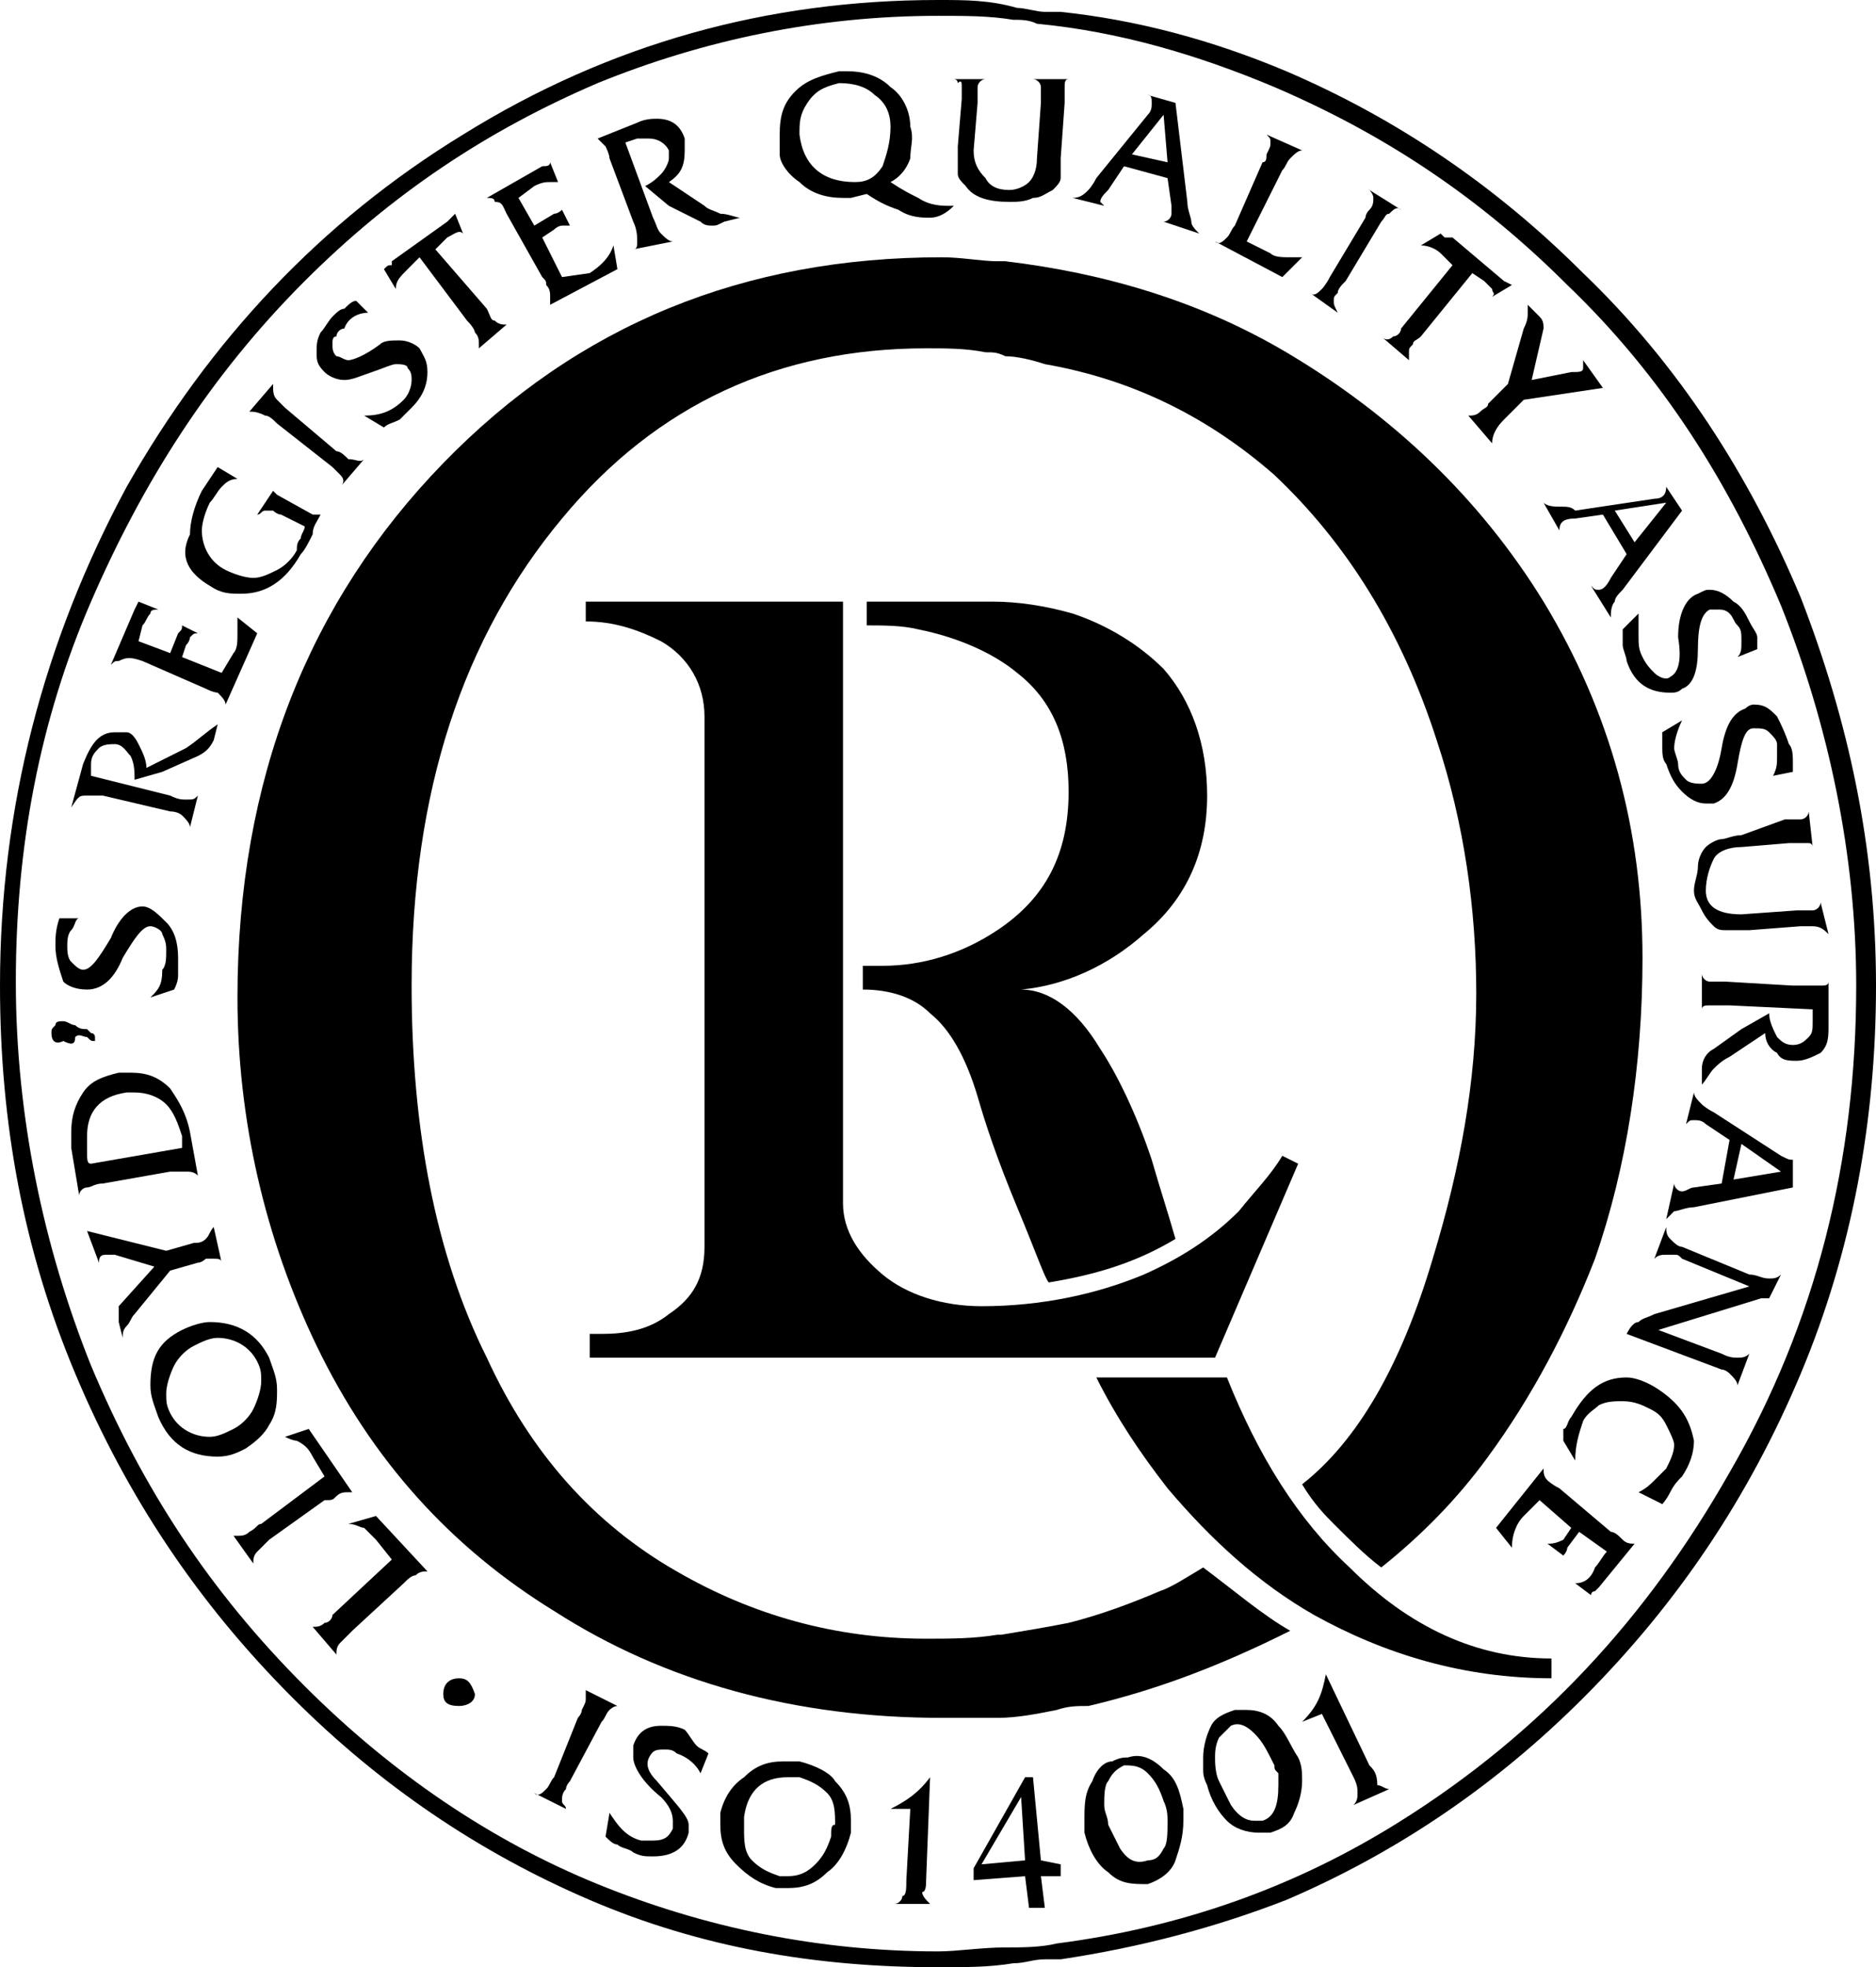 <?xml version="1.0" encoding="UTF-8"?> <svg xmlns="http://www.w3.org/2000/svg" xmlns:xlink="http://www.w3.org/1999/xlink" id="Слой_1" x="0px" y="0px" viewBox="0 0 47.4 49.7" style="enable-background:new 0 0 47.4 49.7;" xml:space="preserve"> <g> <path d="M29.4,44.7c-0.3-0.3-0.6-0.4-0.9-0.3c-0.1,0-0.2,0-0.4,0.1c-0.2,0-0.4,0.2-0.5,0.5c-0.2,0.3-0.2,0.6-0.2,1 c0,0.1,0,0.2,0,0.3c0.1,0.4,0.3,0.8,0.6,1c0.3,0.3,0.6,0.3,1,0.3c0.3-0.1,0.6-0.3,0.7-0.6s0.2-0.6,0.2-1c0-0.1,0-0.2,0-0.3 C29.8,45.2,29.7,44.9,29.4,44.7z M29.4,46.7C29.3,46.9,29.2,47,29,47c-0.3,0.1-0.5,0-0.7-0.3c-0.1-0.2-0.2-0.4-0.3-0.6 c0-0.2-0.1-0.3-0.1-0.5s0-0.5,0.1-0.6c0.1-0.2,0.2-0.3,0.4-0.4c0.2,0,0.4,0,0.6,0.2s0.3,0.4,0.4,0.7c0.1,0.2,0.1,0.4,0.1,0.5 C29.5,46.3,29.5,46.6,29.4,46.7z"></path> <path d="M32.3,43.6c-0.2-0.3-0.5-0.4-0.8-0.4c-0.1,0-0.2,0-0.3,0c-0.3,0.1-0.5,0.2-0.6,0.4s-0.2,0.5-0.2,0.8c0,0.1,0,0.2,0,0.3 s0,0.2,0.1,0.4c0.1,0.4,0.3,0.7,0.5,0.9s0.5,0.3,0.8,0.3c0.1,0,0.2,0,0.3,0c0.3-0.1,0.5-0.2,0.6-0.5c0.1-0.2,0.2-0.5,0.2-0.8 c0-0.2,0-0.4-0.1-0.6C32.6,44.1,32.5,43.8,32.3,43.6z M31.9,46c0,0-0.1,0-0.2,0c-0.2,0-0.4-0.1-0.6-0.4c-0.1-0.2-0.2-0.4-0.3-0.6 c-0.1-0.2-0.1-0.5-0.1-0.6s0-0.3,0.1-0.5c0.1-0.1,0.2-0.2,0.3-0.3c0.2-0.1,0.4,0,0.6,0.2s0.3,0.4,0.5,0.8c0,0.1,0,0.1,0.1,0.2 c0,0.1,0,0.2,0,0.3C32.3,45.6,32.2,45.9,31.9,46z"></path> <path d="M23.4,47.5l0.1-2.6c-0.3,0.4-0.6,0.6-1,0.8H23l-0.1,1.8c0,0.2,0,0.4-0.1,0.4c0,0.1-0.1,0.2-0.2,0.2h0.9 c-0.1-0.1-0.2-0.2-0.2-0.3C23.4,47.8,23.4,47.6,23.4,47.5z"></path> <path d="M26.3,47l-0.2-2.1h-0.2l-1.3,2.3v0.3l1.3-0.1l0.1,0.8h0.4l-0.1-0.8h0.5v-0.3L26.3,47z M24.8,47.1l1-1.7l0.1,1.6L24.8,47.1z "></path> <path d="M45.5,15.1C44.2,12,42.4,9.2,40,6.9c-2.2-2.2-4.7-3.9-7.5-5.1c-1.9-0.8-3.8-1.3-5.7-1.5l0,0c-0.1,0-0.2,0-0.4,0 c-0.2,0-0.5-0.1-0.7-0.1C25,0,24.4,0,23.7,0l0,0l0,0l0,0c-4.3,0-8.3,1.1-12,3.4c-3.6,2.2-6.4,5.2-8.5,8.9C1.1,16.2,0,20.4,0,24.9 c0,3.5,0.6,6.7,1.9,9.8c1.3,3.1,3.1,5.8,5.5,8.2c2.2,2.2,4.7,3.9,7.5,5.1c2.8,1.2,5.7,1.7,8.8,1.7c0.7,0,1.3,0,1.9-0.1 c0.3,0,0.5-0.1,0.8-0.1c0.1,0,0.2,0,0.4,0l0,0c2-0.3,3.9-0.8,5.7-1.5c2.8-1.2,5.3-2.9,7.5-5.1c2.4-2.4,4.2-5.1,5.5-8.2 s1.9-6.4,1.9-9.8C47.4,21.4,46.7,18.2,45.5,15.1z M43.7,37.2c-2.1,3.7-4.8,6.6-8.3,8.8c-2.7,1.7-5.6,2.7-8.7,3.1l0,0 c-0.4,0.1-0.9,0.1-1.3,0.1c-0.6,0-1.2,0.1-1.7,0.1l0,0l0,0c-3,0-5.9-0.6-8.6-1.7s-5.2-2.8-7.4-5c-2.4-2.4-4.1-5-5.4-8.1 c-1.2-3-1.9-6.3-1.9-9.7s0.6-6.6,1.9-9.6s3-5.7,5.4-8.1c2.2-2.2,4.6-3.8,7.4-5c2.7-1.1,5.6-1.7,8.6-1.7l0,0c0.7,0,1.3,0,1.9,0.1 c0.2,0,0.4,0,0.6,0.1c2.1,0.2,4.1,0.8,6,1.6c2.8,1.2,5.2,2.8,7.4,5c2.4,2.3,4.1,5,5.4,8.1c1.2,3,1.9,6.3,1.9,9.6 C46.9,29.3,45.9,33.4,43.7,37.2z"></path> <path d="M44,21.1c-0.2,0-0.4,0.1-0.5,0.1s-0.3,0.1-0.4,0.2c-0.1,0.1-0.2,0.3-0.2,0.5s-0.1,0.4-0.1,0.6s0.1,0.3,0.2,0.5 c0.1,0.2,0.2,0.3,0.3,0.4s0.2,0.1,0.3,0.1s0.1,0,0.2,0c0.1,0,0.2,0,0.4,0l1.3-0.1c0.1,0,0.2,0,0.3,0c0.2,0,0.3,0.1,0.4,0.2L46,22.8 c0,0.1-0.1,0.2-0.2,0.2c-0.1,0-0.2,0-0.4,0L44,23.1c-0.6,0-0.9-0.2-0.9-0.6c0-0.3,0.1-0.6,0.2-0.8c0.1-0.2,0.4-0.3,0.7-0.3l1.2-0.1 c0.1,0,0.2,0,0.3,0s0.1,0,0.2,0c0.1,0,0.1,0.1,0.1,0.1l-0.1-0.9c0,0.1-0.1,0.2-0.2,0.2c-0.1,0-0.2,0-0.4,0L44,21.1z"></path> <path d="M41,38.9c-0.1-0.1-0.2-0.2-0.3-0.2l-1.3-1.1c-0.2-0.1-0.3-0.2-0.3-0.2C39,37.3,39,37.2,39,37.1l-1.2,1.5l0.4,0.5 c0-0.3,0.1-0.6,0.3-0.8l0.4-0.4l0.8,0.7l-0.2,0.3C39.3,39,39.2,39,39.1,39l0.4,0.3c0,0,0.1-0.1,0.1-0.2l0.3-0.4l0.7,0.5 c-0.1,0.1-0.2,0.3-0.3,0.4C40.2,39.9,40,40,39.8,40l0.4,0.3c0,0,0-0.1,0.1-0.1l0.1-0.1l0.9-1.1C41.2,39,41.1,39,41,38.9z"></path> <path d="M41.9,35.1c-0.3-0.2-0.6-0.3-0.8-0.3c-0.6,0-1,0.3-1.4,1c-0.1,0.1-0.1,0.3-0.2,0.3c0,0.1,0,0.2,0,0.3l0.3,0.5 c0-0.4,0.1-0.7,0.2-1c0.1-0.2,0.3-0.3,0.4-0.4c0.2-0.1,0.4-0.1,0.6-0.1c0.3,0,0.5,0.1,0.7,0.2c0.2,0.1,0.3,0.2,0.4,0.4 c0.1,0.2,0.2,0.4,0.2,0.5c0,0.2-0.1,0.4-0.2,0.6c-0.1,0.1-0.2,0.2-0.3,0.3s-0.2,0.2-0.4,0.3L42,38c0,0,0.1-0.1,0.2-0.3 c0.1-0.2,0.2-0.3,0.3-0.4c0.2-0.3,0.3-0.6,0.3-0.9C42.7,35.9,42.5,35.5,41.9,35.1z"></path> <path d="M44.2,32.2l-1.7-0.7c-0.1,0-0.2-0.1-0.3-0.2s-0.1-0.2-0.1-0.3l-0.3,0.8c0.1-0.1,0.2-0.1,0.3-0.1c0,0,0.1,0,0.2,0 c0.1,0,0.1,0,0.2,0.1l1.7,0.7l-2.4,0.7c-0.2,0.1-0.3,0.1-0.4,0.2c-0.1,0-0.2,0.1-0.3,0.3l2.4,0.9c0.1,0,0.2,0.1,0.2,0.1 c0.1,0.1,0.2,0.2,0.2,0.3l0.3-0.8c-0.1,0.1-0.2,0.1-0.3,0.1s-0.2,0-0.4-0.1l-1.6-0.6l2.6-0.8h0.1c0.1,0,0.1,0,0.1,0l0.3-0.6 c-0.1,0.1-0.2,0.1-0.3,0.1C44.5,32.3,44.4,32.2,44.2,32.2z"></path> <path d="M45.5,24.9h-0.2l-1.7-0.1c-0.2,0-0.3,0-0.4,0c-0.1,0-0.2-0.1-0.2-0.2v0.9c0-0.1,0.1-0.1,0.2-0.1c0.1,0,0.2,0,0.3,0h0.2 l2.1,0.1v0.3c0,0.2,0,0.3-0.1,0.4s-0.2,0.2-0.4,0.2s-0.3-0.1-0.4-0.2c-0.1-0.2-0.2-0.4-0.2-0.6L44,26l-0.7,0.5 C43.1,26.6,43,26.8,43,27v0.4c0.1-0.1,0.2-0.3,0.3-0.4s0.2-0.2,0.4-0.3l0.9-0.6c0,0.2,0.1,0.4,0.3,0.5c0.1,0.2,0.3,0.2,0.5,0.2 s0.4-0.1,0.6-0.2c0.2-0.2,0.2-0.4,0.2-0.7v-1.1c0,0.1-0.1,0.1-0.2,0.1C45.7,24.9,45.6,24.9,45.5,24.9z"></path> <path d="M44.1,17.9c-0.3,0.1-0.5,0.4-0.6,1s-0.3,0.9-0.5,0.9c-0.1,0-0.3,0-0.4-0.1c-0.1-0.1-0.2-0.2-0.2-0.4c0-0.1-0.1-0.3-0.1-0.4 c0-0.2,0.1-0.5,0.2-0.7L42,18.5c0,0.1,0,0.3,0,0.4s0,0.3,0.1,0.4c0.1,0.3,0.2,0.5,0.4,0.7s0.4,0.3,0.6,0.3c0,0,0.1,0,0.2,0 c0.3-0.1,0.5-0.4,0.6-1s0.2-0.9,0.4-0.9s0.3,0,0.4,0.1c0.1,0.1,0.2,0.2,0.2,0.3c0,0.1,0,0.2,0,0.3c0,0.2,0,0.3-0.1,0.5l0.5-0.1 v-0.2c0-0.2,0-0.4-0.1-0.5c-0.1-0.3-0.2-0.5-0.3-0.7c-0.2-0.2-0.3-0.3-0.6-0.3C44.3,17.8,44.2,17.8,44.1,17.9z"></path> <path d="M42.2,17.1c-0.1,0.1-0.3,0-0.4-0.1c-0.1-0.1-0.2-0.2-0.3-0.4c-0.1-0.2-0.1-0.3-0.1-0.6c0-0.1,0-0.2,0-0.3s0-0.1,0-0.2 L41,15.9c0,0.1,0,0.3,0,0.4s0.1,0.3,0.1,0.4c0.2,0.6,0.6,0.8,1.1,0.8c0.1,0,0.2,0,0.3-0.1c0.3-0.1,0.4-0.5,0.4-1 c0-0.6,0.1-0.9,0.3-1c0,0,0.1,0,0.2,0c0.1,0,0.2,0,0.3,0.1s0.1,0.2,0.2,0.3C44,15.9,44,16,44,16.2s0,0.3-0.1,0.4l0.5-0.2 c0-0.1,0-0.2,0-0.3c0-0.1-0.1-0.2-0.2-0.4c-0.1-0.2-0.2-0.4-0.4-0.5c-0.2-0.2-0.4-0.3-0.6-0.3c-0.1,0-0.1,0-0.3,0.1 c-0.3,0.1-0.5,0.5-0.5,1.1C42.5,16.7,42.4,17,42.2,17.1z"></path> <path d="M37.4,10.4c-0.1,0.1-0.2,0.1-0.3,0.1l0.6,0.7c0-0.2,0.1-0.4,0.3-0.6l0.5-0.5l2-0.3L40,9.1c0,0.1,0,0.2,0,0.2 c0,0.1-0.1,0.1-0.3,0.1l-1,0.2L39,8.3c0-0.1,0-0.2-0.1-0.3l-0.3-0.3c0,0.1,0,0.2,0,0.2c0,0.1,0,0.2-0.1,0.4l-0.4,1.4l-0.5,0.5 C37.6,10.3,37.5,10.3,37.4,10.4z"></path> <path d="M35.2,8.5c-0.1,0.1-0.2,0.1-0.3,0l0.7,0.6c0-0.1,0-0.1,0-0.2c0-0.1,0-0.1,0.1-0.2c0-0.1,0.1-0.1,0.2-0.2l1.3-1.6l0.3,0.2 c0.1,0.1,0.1,0.1,0.2,0.2c0,0.1,0.1,0.1,0,0.2l0.5-0.3L38,7.1L36.7,6l-0.2,0l-0.1-0.1l-0.5,0.3c0.2,0,0.4,0.1,0.5,0.2l0.3,0.3 l-1.3,1.6C35.4,8.4,35.3,8.5,35.2,8.5z"></path> <path d="M33.7,7.6c0-0.1,0-0.1,0.1-0.2c0-0.1,0.1-0.2,0.2-0.3l0.9-1.5C35,5.5,35,5.4,35.1,5.4c0.1-0.1,0.2-0.2,0.3-0.1l-0.8-0.5 c0,0,0.1,0.1,0.1,0.2s0,0.2-0.1,0.3c-0.1,0.1-0.1,0.2-0.1,0.2L33.6,7c-0.1,0.2-0.2,0.3-0.2,0.3c-0.1,0.1-0.2,0.2-0.3,0.1l0.7,0.5 C33.7,7.7,33.7,7.7,33.7,7.6z"></path> <path d="M32.9,6.5c-0.1,0-0.1,0-0.2,0h-0.1c-0.2,0-0.4,0-0.5-0.1l-0.6-0.3l0.9-1.8c0.1-0.1,0.1-0.2,0.2-0.3 c0.1-0.1,0.2-0.2,0.3-0.2L32,3.4c0.1,0.1,0.1,0.1,0.1,0.2c0,0.1,0,0.1-0.1,0.3c0,0.1,0,0.2-0.1,0.2l-0.7,1.6 C31.1,5.8,31.1,5.9,31,6s-0.2,0.2-0.3,0.1L32.4,7L32.9,6.5z"></path> <path d="M17.3,43.7c-0.2-0.1-0.4-0.1-0.6-0.1c-0.4,0-0.6,0.2-0.7,0.5c0,0.1,0,0.2,0,0.3c0,0.2,0.2,0.6,0.7,1 c0.2,0.2,0.3,0.4,0.3,0.6c0,0,0,0.1,0,0.2c-0.1,0.2-0.2,0.3-0.5,0.3c-0.1,0-0.2,0-0.3,0c-0.4-0.1-0.6-0.4-0.8-0.7l-0.1,0.6 c0.1,0.1,0.2,0.2,0.3,0.2c0.1,0.1,0.3,0.1,0.4,0.2c0.2,0.1,0.3,0.1,0.5,0.1c0.5,0,0.8-0.2,0.9-0.6c0,0,0-0.1,0-0.2 c0-0.2-0.3-0.5-0.8-1.1c-0.2-0.2-0.3-0.4-0.2-0.6c0.1-0.2,0.2-0.2,0.4-0.2c0.1,0,0.2,0,0.3,0.1c0.3,0.1,0.5,0.3,0.6,0.5l0.2-0.5 c-0.1-0.1-0.2-0.1-0.3-0.2S17.4,43.8,17.3,43.7z"></path> <path d="M24.3,2.2c0,0.1,0,0.2,0,0.3l-0.1,1.2V4c0,0.2,0,0.3,0,0.4s0.1,0.2,0.2,0.3C24.6,5,25,5.1,25.5,5.1c0.2,0,0.4,0,0.6-0.1 c0.2,0,0.3-0.1,0.5-0.2c0.1-0.1,0.2-0.2,0.2-0.3c0-0.1,0-0.3,0-0.5l0.1-1.4c0-0.1,0-0.3,0-0.4c0-0.1,0-0.2,0.1-0.2h-0.9 c0.1,0,0.2,0.1,0.2,0.2v0.4L26.2,4c0,0.3-0.1,0.5-0.2,0.6s-0.3,0.2-0.5,0.2c-0.3,0-0.5-0.1-0.6-0.3c-0.2-0.2-0.3-0.4-0.3-0.7 l0.1-1.2c0-0.2,0-0.3,0-0.4c0-0.1,0.1-0.2,0.2-0.2h-0.8c0.1,0,0.1,0.1,0.1,0.1C24.3,2,24.3,2.1,24.3,2.2z"></path> <path d="M15.3,3.7c0,0,0.1,0.2,0.1,0.3L16,5.6c0.1,0.2,0.1,0.4,0.1,0.5s0,0.2-0.1,0.2l1-0.2c-0.1,0-0.2-0.1-0.3-0.2 c-0.1-0.1-0.1-0.2-0.2-0.4l-0.7-1.9l0.3-0.1c0.1,0,0.2,0,0.3,0c0.2,0,0.4,0.1,0.5,0.3c0,0.1,0,0.2,0,0.2c0,0.1-0.1,0.3-0.2,0.4 s-0.2,0.2-0.4,0.3l0.6,0.5l0.8,0.4c0.1,0.1,0.2,0.1,0.3,0.1c0.1,0,0.1,0,0.3-0.1l0.4-0.1c-0.1,0-0.3-0.1-0.5-0.1 c-0.2-0.1-0.3-0.1-0.4-0.2l-0.9-0.6c0.3-0.2,0.4-0.4,0.4-0.8c0-0.1,0-0.2,0-0.3C17.2,3.2,17,3,16.6,3c-0.1,0-0.3,0-0.5,0.1l-1,0.4 C15.2,3.6,15.2,3.6,15.3,3.7z"></path> <path d="M31,34.8h-3.3c0.5,1,1.1,1.9,1.8,2.8c1.1,1.3,2.3,2.4,3.7,3.2c1.8,1,3.8,1.6,6,1.6v-0.5c-1.9,0-3.6-0.8-5.1-2.3 C32.8,38.4,31.8,36.8,31,34.8z"></path> <path d="M25.2,23.5c-0.9,0.6-1.9,0.9-2.9,0.9h-0.2c-0.1,0-0.2,0-0.3,0V25c0.7,0,1.3,0.2,1.7,0.6c0.5,0.4,0.9,1.1,1.2,2.1 c0.2,0.7,0.5,1.6,1,2.8c0.5,1.2,0.7,1.8,0.8,1.9c1.2-0.2,2.2-0.5,3.2-1.1c-0.2-0.7-0.4-1.3-0.6-2c-0.4-1.2-0.9-2.2-1.3-2.8 c-0.6-1-1.3-1.5-2-1.5c1.1-0.1,2.2-0.6,3.1-1.4c1.1-0.9,1.6-2.1,1.6-3.5c0-1.3-0.4-2.4-1.1-3.2c-0.6-0.6-1.4-1.1-2.3-1.4 c-0.7-0.2-1.4-0.3-2-0.3h-3.2v0.6c0.4,0,0.9,0,1.3,0.1c1,0.2,1.9,0.6,2.5,1.1c0.9,0.7,1.3,1.7,1.3,3C27,21.6,26.4,22.7,25.2,23.5z"></path> <path d="M16.9,33.2c-0.5,0.4-1.1,0.5-1.7,0.5c-0.1,0-0.2,0-0.3,0v0.6h15.8l2.1-4.9l-0.4-0.2c-0.3,0.5-0.7,0.9-1.1,1.4 c-0.7,0.7-1.5,1.2-2.4,1.6c-1.2,0.5-2.6,0.8-4.1,0.8c-1,0-1.9-0.3-2.5-0.8s-1-1.1-1-1.8V15.2h-6.5v0.5c0.7,0,1.3,0.2,1.9,0.5 c0.7,0.4,1.1,1.1,1.1,1.9v13.4C17.8,32.3,17.5,32.8,16.9,33.2z"></path> <path d="M11.6,42.4c-0.2,0-0.4,0.1-0.4,0.4c0,0.2,0.1,0.3,0.4,0.3c0.2,0,0.4-0.1,0.4-0.3C11.9,42.5,11.8,42.4,11.6,42.4z"></path> <path d="M15.6,43.1l-0.8-0.4c0,0.1,0,0.1,0,0.2c0,0.1,0,0.1-0.1,0.3c0,0.1-0.1,0.2-0.1,0.2L14,44.9c-0.1,0.1-0.1,0.2-0.2,0.3 c-0.1,0.1-0.2,0.2-0.3,0.1l0.8,0.4c0-0.1-0.1-0.1-0.1-0.2c0-0.1,0-0.2,0.1-0.3c0-0.1,0.1-0.2,0.1-0.2l0.8-1.5 c0.1-0.1,0.1-0.2,0.2-0.3C15.4,43.2,15.5,43.1,15.6,43.1z"></path> <path d="M26.7,43.2L26.7,43.2c0.3-0.1,0.5-0.1,0.8-0.1c1.7-0.4,3.3-1,5.1-1.9c-0.7-0.4-1.4-1-2.2-1.6c-0.5,0.3-0.8,0.5-1.1,0.6 c-0.7,0.3-1.5,0.6-2.3,0.8c-0.5,0.1-1.1,0.2-1.7,0.3h-0.1c-0.6,0.1-1.2,0.1-1.8,0.1l0,0l0,0c-2.3,0-4.4-0.6-6.3-1.7 c-2.1-1.2-3.7-3-4.8-5.4c-1.3-2.6-1.9-5.8-1.9-9.4c0-4.9,1.3-8.8,3.8-11.8c2.4-2.9,5.5-4.3,9.2-4.3l0,0l0,0l0,0c0.5,0,1,0,1.5,0.1 c0.2,0,0.3,0,0.5,0.1c0.3,0,0.7,0.1,1,0.2c2.3,0.4,4.2,1.4,5.8,2.8c1.8,1.7,3.2,3.9,4.1,6.7c0.7,2.1,1,4.3,1,6.4 c0,2.2-0.4,4.4-1.1,6.7c-0.8,2.7-1.9,4.6-3.3,5.7c0.3,0.5,0.6,0.8,0.8,1c0.4,0.4,0.8,0.8,1.2,1.1c1-0.8,1.9-1.7,2.7-2.8 c1.1-1.5,2-3.2,2.7-5c0.8-2.3,1.2-4.9,1.2-7.6c0-3.2-0.8-6.2-2.5-9c-1.6-2.6-3.8-4.7-6.5-6.3c-2.2-1.3-4.6-2-7.1-2.3 c-0.1,0-0.1,0-0.2,0c-0.4,0-0.9-0.1-1.4-0.1l0,0c-5,0-9.2,1.7-12.6,5.2C7.8,15.2,6,19.7,6,25.2c0,3.1,0.7,6.1,2,8.8 c1.4,2.9,3.4,5.1,6,6.7c2.8,1.8,6.1,2.7,9.8,2.7c0.5,0,1,0,1.4,0C25.7,43.4,26.2,43.3,26.7,43.2z"></path> <path d="M12.8,5.4L13.7,7c0.1,0.1,0.1,0.1,0.1,0.2c0.1,0.1,0.1,0.2,0.1,0.3c0,0.1,0,0.1,0,0.2l1.7-0.9l-0.1-0.6 c-0.1,0.3-0.3,0.5-0.6,0.7L14.2,7l-0.5-1L14,5.8c0.1-0.1,0.2-0.1,0.2-0.1c0.1,0,0.1,0,0.2,0l-0.2-0.4c0,0-0.1,0.1-0.2,0.1l-0.5,0.3 L13.1,5l0.4-0.3c0.2-0.1,0.3-0.1,0.4-0.1c0,0,0.1,0,0.2,0l-0.2-0.5c0,0.1-0.1,0.1-0.2,0.1L12.3,5c0.1,0,0.2,0,0.2,0.1 C12.7,5.1,12.7,5.2,12.8,5.4z"></path> <path d="M10.3,6.8l0.3-0.3l1.2,1.6C12,8.3,12,8.4,12,8.4c0.1,0.1,0.1,0.2,0.1,0.3v0.1l0.7-0.6c-0.1,0-0.2,0-0.3-0.1 c-0.1,0-0.1-0.1-0.2-0.3L11,6.3L11.3,6c0.2-0.1,0.3-0.2,0.4-0.1l-0.2-0.5c0,0-0.1,0.1-0.2,0.2l-1.4,1l0,0.1c-0.1,0-0.1,0-0.2,0.1 L10,7.3C10,7.1,10.1,7,10.3,6.8z"></path> <path d="M8.7,9.6c0.2,0,0.4-0.1,0.7-0.2C9.7,9.3,9.9,9.2,10,9.2s0.3,0,0.3,0.1c0.1,0.1,0.1,0.2,0.1,0.3c0,0.2-0.1,0.4-0.2,0.5 c-0.3,0.3-0.6,0.4-1,0.4l0.5,0.3c0.1-0.1,0.2-0.1,0.4-0.2c0.1-0.1,0.2-0.2,0.3-0.3c0.3-0.3,0.4-0.6,0.4-0.9c0-0.3-0.1-0.4-0.2-0.6 c-0.1-0.1-0.3-0.2-0.5-0.2s-0.4,0-0.5,0.1C9.2,9,8.9,9.1,8.8,9.1C8.7,9.1,8.6,9,8.5,9C8.4,8.9,8.4,8.8,8.4,8.7s0-0.2,0.1-0.2 c0-0.1,0.1-0.2,0.2-0.2C8.8,8,9.1,7.9,9.3,7.9L9,7.6c-0.1,0-0.2,0.1-0.3,0.2C8.6,7.8,8.5,7.9,8.4,8C8.3,8.1,8.2,8.3,8.1,8.4 C8,8.6,8,8.7,8,8.9c0,0.2,0,0.3,0.2,0.5C8.3,9.5,8.5,9.6,8.7,9.6z"></path> <path d="M6.7,10.5c0.1,0,0.2,0.1,0.3,0.2l1.4,1.1C8.5,11.9,8.6,12,8.6,12c0.1,0.1,0.1,0.2,0,0.3l0.6-0.7c-0.1,0.1-0.2,0-0.4,0 c-0.1-0.1-0.2-0.2-0.3-0.2l-1.3-1.1C7.1,10.2,7,10.1,7,10.1C6.9,10,6.9,9.9,6.9,9.7l-0.6,0.7C6.4,10.4,6.5,10.4,6.7,10.5z"></path> <path d="M5.3,14.8C5.6,15,5.8,15,6.1,15c0.6,0,1.1-0.3,1.5-1c0.1-0.1,0.2-0.3,0.3-0.5c0-0.2,0.1-0.3,0.2-0.5C8,13,8,13,8,13H7.9 L7,12.5c-0.1-0.1-0.1-0.1-0.1-0.1L6.5,13c0.1,0,0.1-0.1,0.2-0.1s0.1,0,0.2,0c0,0,0.1,0.1,0.2,0.1l0.6,0.3c0,0.1-0.1,0.2-0.1,0.3 c-0.1,0.1-0.1,0.2-0.1,0.3c-0.1,0.2-0.3,0.4-0.5,0.5s-0.4,0.2-0.6,0.2s-0.5-0.1-0.7-0.2c-0.4-0.2-0.6-0.6-0.6-1 c0-0.2,0.1-0.5,0.2-0.7c0.1-0.1,0.2-0.3,0.3-0.4c0.1-0.1,0.2-0.2,0.4-0.2l-0.5-0.3l-0.4,0.6c-0.2,0.4-0.3,0.8-0.3,1.1 C4.5,14.1,4.8,14.5,5.3,14.8z"></path> <path d="M3.6,16.7l1.6,0.7c0.2,0.1,0.3,0.1,0.3,0.1c0.1,0.1,0.2,0.2,0.2,0.3L6.5,16L6,15.6c0,0.1,0,0.3,0,0.4c0,0.2,0,0.4-0.1,0.5 L5.6,17l-1-0.4l0.1-0.3c0.1-0.1,0.1-0.2,0.1-0.2C4.9,16,4.9,16,5,16l-0.4-0.2c0,0.1,0,0.1-0.1,0.2l-0.2,0.5l-0.8-0.3l0.1-0.4 c0.1-0.1,0.1-0.2,0.2-0.3c0-0.1,0.1-0.1,0.2-0.1l-0.5-0.2l-0.1,0.2l-0.6,1.4c0.1-0.1,0.1-0.1,0.2-0.1C3.2,16.6,3.3,16.6,3.6,16.7z"></path> <path d="M2.4,20.1c0.1,0,0.1,0,0.2,0l1.7,0.4c0.2,0,0.3,0.1,0.3,0.1c0.1,0.1,0.2,0.2,0.2,0.3L5,20.1c-0.1,0.1-0.1,0.1-0.3,0.1 c-0.1,0-0.2,0-0.4-0.1l-2-0.5v-0.3c0-0.2,0.1-0.3,0.2-0.4s0.3-0.1,0.4-0.1c0.2,0,0.3,0.2,0.4,0.3c0.1,0.2,0.1,0.4,0.1,0.6l0.7-0.2 L5,19.1c0.2-0.1,0.3-0.2,0.4-0.4l0.1-0.4c-0.3,0.2-0.5,0.4-0.8,0.6l-1,0.5c0-0.2-0.1-0.4-0.2-0.6c-0.1-0.2-0.2-0.3-0.3-0.3 s-0.2,0-0.3,0c-0.4,0-0.6,0.3-0.8,0.8l-0.3,1.1C2,20.1,2,20.1,2.2,20.1C2.3,20.1,2.3,20.1,2.4,20.1z"></path> <path d="M2.2,25c0.4,0,0.7-0.3,0.9-0.8c0.3-0.5,0.5-0.8,0.7-0.8c0.1,0,0.3,0.1,0.3,0.2c0.1,0.2,0.1,0.3,0.1,0.4 c0,0.2,0,0.4-0.1,0.5c0,0.4-0.1,0.5-0.3,0.7L4.4,25c0.1-0.2,0.1-0.3,0.1-0.4s0-0.2,0-0.4c0-0.4-0.1-0.7-0.3-0.9 c-0.2-0.2-0.4-0.4-0.6-0.4c-0.3,0-0.6,0.3-0.8,0.8c-0.3,0.5-0.5,0.8-0.7,0.8c-0.1,0-0.2-0.1-0.3-0.2S1.7,24,1.7,23.9s0-0.3,0.1-0.4 s0.1-0.3,0.2-0.3H1.5c-0.1,0.3-0.1,0.5-0.1,0.7c0,0.3,0.1,0.6,0.2,0.9C1.7,24.9,1.9,25,2.2,25z"></path> <path d="M1.9,26.2L1.9,26.2c0.1-0.1,0.2,0,0.3,0c0.1,0.1,0.1,0.1,0.2,0.1l0,0v-0.1c0,0,0-0.1-0.1-0.1L2.2,26c-0.1,0-0.2,0-0.3-0.1 c-0.1,0-0.2-0.1-0.3-0.1s-0.2,0-0.2,0.1C1.3,26,1.3,26,1.3,26.1c0,0.2,0.1,0.3,0.3,0.2C1.8,26.4,1.9,26.4,1.9,26.2z"></path> <path d="M5,31.9c0.1,0,0.2-0.1,0.2-0.1c0.1,0,0.1,0,0.2,0s0.2,0,0.2,0.1L5.4,31c-0.1,0.1-0.1,0.2-0.2,0.3c-0.1,0.1-0.2,0.1-0.3,0.1 l-0.7,0.2l-2-0.5l0.3,0.8c0-0.2,0.1-0.2,0.2-0.2h0.1h0.1l1,0.3L3,33c0,0.1,0,0.1,0,0.2c0,0,0,0.1,0,0.2l0.1,0.4 c0-0.1,0-0.2,0.1-0.3s0.1-0.2,0.2-0.3l0.9-1.1L5,31.9z"></path> <path d="M8.5,37.8c0.1-0.1,0.2-0.1,0.3-0.1h0.1l-1.1-1.6l-0.6,0.2c0.2,0.1,0.3,0.1,0.3,0.1c0.2,0.1,0.3,0.2,0.4,0.4l0.3,0.5 l-1.6,1.2c-0.1,0-0.1,0.1-0.3,0.2c-0.1,0.1-0.2,0.1-0.3,0.1c-0.1,0-0.1,0-0.1,0l0.5,0.7c0-0.1,0-0.2,0.1-0.3s0.2-0.2,0.3-0.3l1.4-1 C8.4,37.9,8.4,37.9,8.5,37.8z"></path> <path d="M8.8,38.5c0.2,0,0.3,0.1,0.4,0.1c0.1,0.1,0.2,0.2,0.3,0.3l0.4,0.5l-1.5,1.4c0,0.1-0.1,0.2-0.2,0.2 c-0.1,0.1-0.2,0.1-0.3,0.1l0.6,0.7c0-0.1,0-0.2,0.1-0.3c0,0,0.1-0.1,0.3-0.3l1.3-1.2c0.1-0.1,0.2-0.2,0.3-0.2 c0.1-0.1,0.2-0.1,0.3-0.1l-1.3-1.4L8.8,38.5z"></path> <path d="M34.6,44.6l-1.1-2.3c-0.1,0.5-0.2,0.8-0.6,1.2l0.5-0.2l0.8,1.6c0.1,0.2,0.1,0.3,0.1,0.4c0,0.1,0,0.2-0.1,0.3l0.9-0.4 c-0.1,0-0.2-0.1-0.3-0.1C34.8,44.8,34.7,44.7,34.6,44.6z"></path> <path d="M20.2,4.6C20.5,4.9,20.9,5,21.3,5h0.2l0.4-0.1c0.3,0.2,0.5,0.3,0.8,0.4c0.3,0.2,0.6,0.2,0.8,0.2c0.2,0,0.4-0.1,0.6-0.3H24 c-0.2,0-0.5,0-0.8-0.2c-0.2-0.1-0.4-0.2-0.7-0.4C22.7,4.5,22.9,4.3,23,4c0-0.3,0.1-0.5,0-0.8c0-0.4-0.2-0.8-0.5-1 c-0.3-0.3-0.7-0.4-1.1-0.4c-0.1,0-0.2,0-0.2,0c-0.4,0.1-0.8,0.2-1.1,0.5c-0.3,0.3-0.4,0.6-0.4,1.1c0,0.1,0,0.3,0,0.5 C19.7,4.1,19.9,4.4,20.2,4.6z M20.4,2.6c0.2-0.3,0.4-0.4,0.8-0.5c0.4,0,0.7,0.1,0.9,0.3c0.3,0.2,0.4,0.5,0.4,0.8 c0,0.4-0.1,0.7-0.2,1c-0.2,0.3-0.4,0.4-0.7,0.4c-0.8,0-1.3-0.4-1.4-1.2C20.2,3.1,20.2,2.9,20.4,2.6z"></path> <path d="M20.2,44.5c-0.1,0-0.2,0-0.4,0c-0.4,0-0.7,0.1-1,0.4c-0.3,0.2-0.5,0.5-0.6,0.9c0,0.2,0,0.3,0,0.3c0,0.4,0.1,0.7,0.4,1 s0.6,0.5,1,0.6c0.2,0,0.3,0,0.3,0c0.4,0,0.7-0.1,1-0.4c0.3-0.2,0.5-0.6,0.6-1c0-0.1,0-0.2,0-0.3c0-0.4-0.1-0.7-0.4-1 C21,44.8,20.6,44.6,20.2,44.5z M21,46.4c-0.1,0.3-0.2,0.5-0.4,0.7c-0.2,0.2-0.4,0.3-0.7,0.3c-0.1,0-0.2,0-0.2,0 c-0.3-0.1-0.5-0.2-0.7-0.4s-0.2-0.5-0.2-0.8c0-0.1,0-0.2,0-0.3c0.1-0.7,0.5-1,1.1-1c0.1,0,0.2,0,0.3,0c0.3,0.1,0.5,0.2,0.7,0.4 s0.2,0.5,0.2,0.8C21,46.1,21,46.2,21,46.4z"></path> <path d="M4.3,29.6c0.1,0,0.2,0,0.4,0c0.1,0,0.2,0,0.3,0.1l-0.2-1.1c-0.1-0.5-0.3-0.8-0.5-1.1c-0.3-0.3-0.6-0.4-1-0.4 c-0.1,0-0.2,0-0.3,0c-0.4,0.1-0.7,0.2-0.9,0.5c-0.2,0.3-0.3,0.6-0.3,1v0.2c0,0.1,0,0.2,0,0.2L2,30.2C2,30.1,2.1,30,2.2,30 c0.1,0,0.2-0.1,0.4-0.1L4.3,29.6z M2.2,29.1c0-0.1,0-0.2,0-0.4c0-0.6,0.3-1,1-1.1c0.1,0,0.1,0,0.2,0c0.3,0,0.6,0.1,0.8,0.3 c0.2,0.2,0.3,0.5,0.4,0.8c0,0.1,0,0.2,0,0.3l-2.3,0.4C2.2,29.4,2.2,29.3,2.2,29.1z"></path> <path d="M6.8,36C7,35.7,7,35.4,7,35.1c0-0.3-0.1-0.5-0.2-0.8c-0.3-0.6-0.8-0.9-1.5-0.9c-0.2,0-0.5,0.1-0.7,0.2 C4,33.9,3.8,34.3,3.8,35c0,0.3,0.1,0.5,0.2,0.8c0.3,0.7,0.8,1,1.5,1c0.3,0,0.5-0.1,0.7-0.2C6.5,36.4,6.7,36.2,6.8,36z M5.3,36.3 c-0.4,0-0.8-0.2-1-0.6c-0.1-0.2-0.1-0.3-0.1-0.5s0.1-0.5,0.2-0.7s0.3-0.4,0.5-0.5s0.4-0.2,0.6-0.2c0.4,0,0.8,0.2,1,0.6 c0.1,0.2,0.1,0.3,0.1,0.5s-0.1,0.5-0.2,0.7S6.1,36,5.9,36.1C5.7,36.2,5.5,36.3,5.3,36.3z"></path> <path d="M45.3,29.3c-0.1,0-0.1,0-0.3-0.1l-1.7-1.1C43.1,28,43,27.9,43,27.9c-0.1-0.1-0.2-0.2-0.2-0.3l-0.2,0.8 c0.1-0.1,0.1-0.1,0.2-0.1c0.1,0,0.2,0,0.3,0.1l0.6,0.4l-0.2,1.1L42.8,30c-0.1,0-0.2,0.1-0.3,0.1s-0.2-0.1-0.2-0.2l-0.2,0.9 c0.1-0.1,0.1-0.1,0.2-0.2c0.1,0,0.3-0.1,0.5-0.1l2.5-0.5L45.3,29.3C45.5,29.3,45.4,29.3,45.3,29.3z M43.8,29.8l0.2-0.9l1,0.7 L43.8,29.8z"></path> <path d="M39.4,12.8c-0.1,0-0.3,0-0.4-0.1l0.4,0.7c0-0.2,0.1-0.3,0.4-0.3l0.7-0.1l0.6,1l-0.4,0.6c-0.1,0.2-0.2,0.3-0.3,0.3 s-0.1,0-0.2-0.1l0.5,0.8c0-0.1,0-0.3,0.1-0.4c0-0.1,0.1-0.2,0.2-0.3l1.5-2l-0.4-0.6c0,0.2-0.1,0.3-0.3,0.3l-2,0.3 C39.7,12.8,39.6,12.8,39.4,12.8z M42.1,12.7l-0.8,1l-0.5-0.8L42.1,12.7z"></path> <path d="M27.8,5.1c0-0.1,0.1-0.2,0.2-0.3l0.4-0.6l1.1,0.3l0.1,0.7c0,0.1,0,0.2,0,0.2c0,0.1-0.1,0.2-0.2,0.2l0.9,0.3 c-0.1-0.1-0.2-0.2-0.2-0.3c0-0.1-0.1-0.3-0.1-0.5l-0.3-2.5L29,2.4c0.1,0,0.1,0.1,0.1,0.2c0,0.1,0,0.2-0.1,0.3l-1.3,1.6 c-0.1,0.2-0.2,0.3-0.2,0.3C27.4,4.9,27.3,5,27.1,5l0.8,0.2L27.8,5.1z M29.4,2.9l0.1,1.2l-0.9-0.2L29.4,2.9z"></path> </g> </svg> 